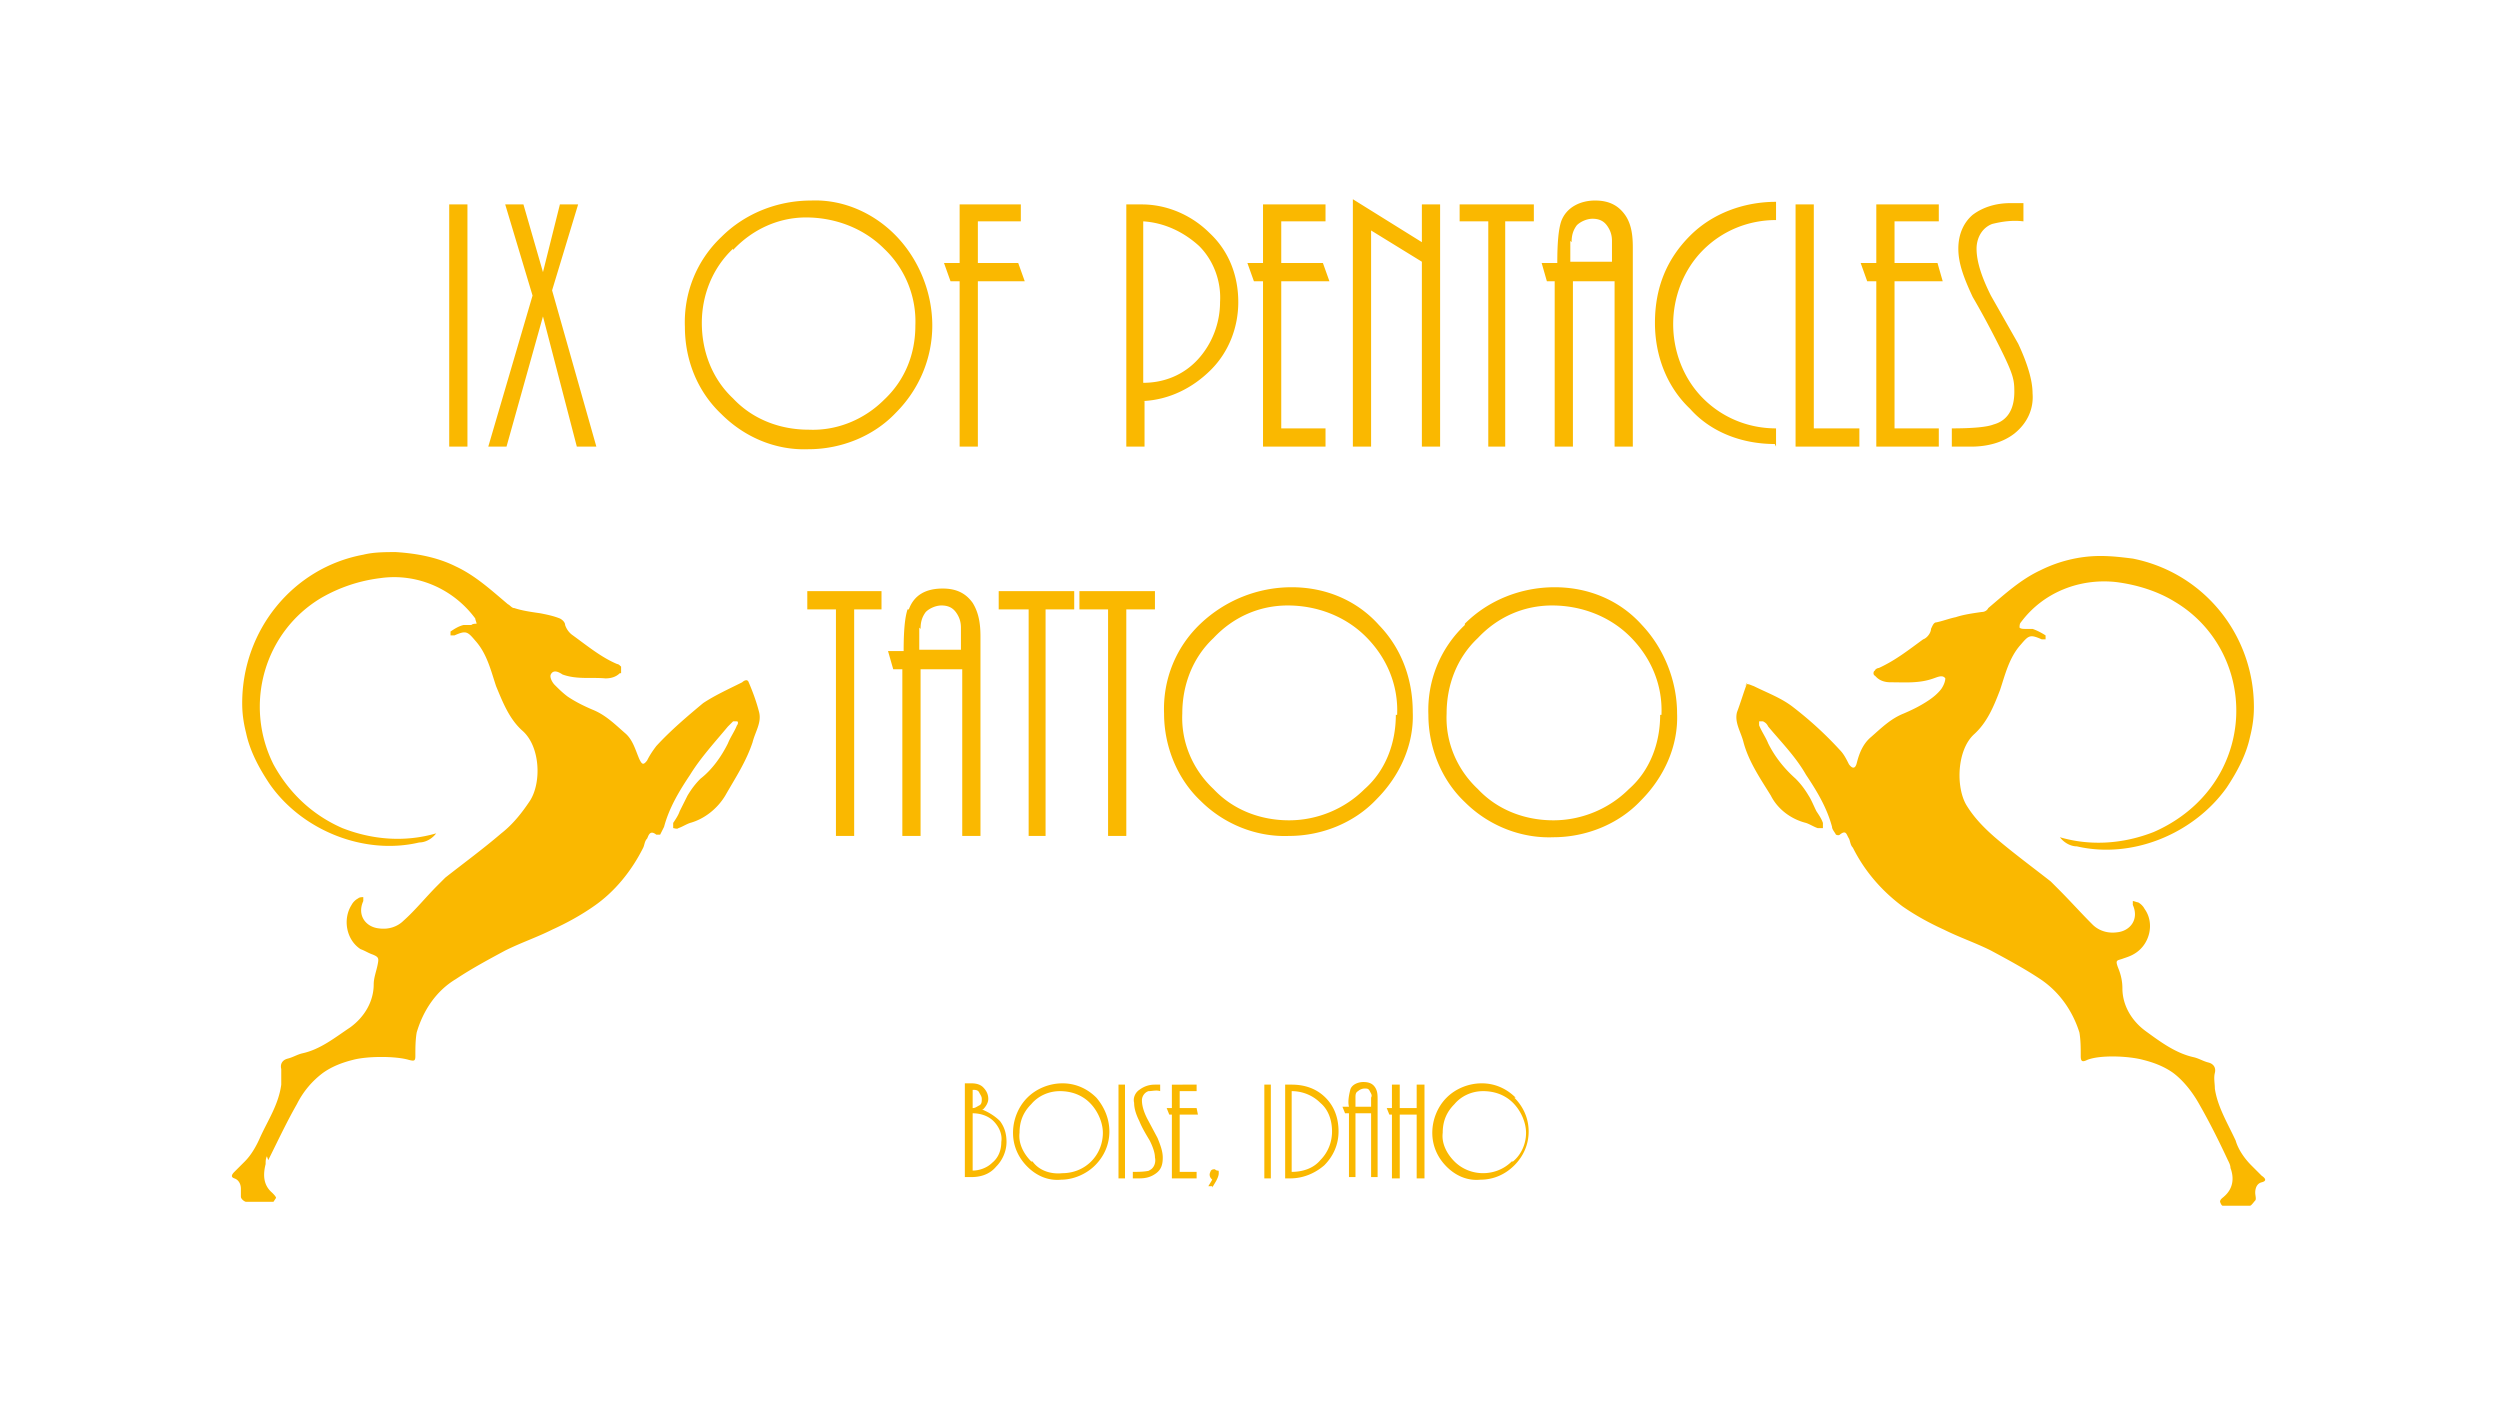 <svg xmlns="http://www.w3.org/2000/svg" viewBox="0 0 192 108"><path fill="#fab800" d="M144.1 21.6v12.7h4.8v-1.4h-3.4V21.6h3.7l-.4-1.4h-3.3V17h3.4v-1.3h-4.8v4.5h-1.2l.5 1.4zm-29.8 12.7h1.3V17h2.2v-1.3h-5.7V17h2.2zm-9-16.6 3.9 2.4v14.2h1.4V15.7h-1.4v2.9l-5.3-3.3v19h1.4zm14.1 3.9v12.7h1.4V21.6h3.2v12.7h1.4V19c0-.9-.1-1.8-.6-2.5s-1.2-1.1-2.3-1.1-2.2.5-2.6 1.6c-.2.6-.3 1.6-.3 3.2h-1.2l.4 1.4h.7Zm1.3-3c0-.5.1-.9.4-1.3.3-.3.8-.5 1.2-.5s.8.1 1.1.5.4.8.4 1.2v1.6h-3.2v-1.6ZM87.8 30.8c2-.1 3.8-1 5.2-2.4s2.1-3.3 2.1-5.2c0-2-.7-3.9-2.2-5.3-1.4-1.4-3.3-2.2-5.2-2.2h-1.2v18.6h1.4v-3.5Zm0-13.8c1.6.1 3.1.8 4.3 1.9 1.1 1.1 1.7 2.7 1.6 4.3 0 1.6-.6 3.2-1.7 4.4s-2.6 1.8-4.2 1.8zm65.3 15.6c-.5.2-1.6.3-3.2.3v1.4h1.5c1.2 0 2.4-.3 3.3-1 1-.8 1.5-1.9 1.4-3.1 0-1-.4-2.3-1.1-3.8l-2.1-3.7c-.7-1.4-1.1-2.6-1.1-3.6 0-.8.4-1.6 1.2-1.9.8-.2 1.6-.3 2.4-.2v-1.4h-1c-1.1 0-2.1.3-2.9.9-.7.6-1.1 1.5-1.1 2.6s.4 2.2 1.1 3.7q1.05 1.8 2.1 3.9c1.05 2.1 1.1 2.5 1.1 3.4 0 1.3-.5 2.2-1.6 2.5m-10.3.3h-3.5V15.7h-1.4v18.6h4.9zm-6.4 1.4v-1.4c-2.1 0-4.1-.8-5.6-2.3s-2.3-3.6-2.3-5.7.8-4.2 2.3-5.7 3.5-2.3 5.6-2.3v-1.4c-2.5 0-4.9.9-6.6 2.6-1.8 1.8-2.7 4-2.7 6.7 0 2.5.9 4.9 2.7 6.6 1.6 1.8 4 2.7 6.5 2.7ZM97 21.6v12.7h4.8v-1.4h-3.4V21.6h3.7l-.5-1.4h-3.2V17h3.4v-1.3H97v4.5h-1.2l.5 1.4zM55.4 31.8c1.8 1.8 4.2 2.8 6.7 2.7 2.5 0 5-1 6.7-2.8 1.8-1.8 2.8-4.2 2.8-6.7s-1-5-2.7-6.8-4.1-2.9-6.6-2.8c-2.6 0-5.1 1-6.9 2.8-1.9 1.8-2.9 4.3-2.8 6.9 0 2.6 1 5 2.8 6.7m.9-12.6c1.5-1.6 3.5-2.5 5.6-2.5 2.2 0 4.4.8 6 2.4a7.7 7.7 0 0 1 2.4 5.9c0 2.2-.8 4.2-2.4 5.7-1.5 1.5-3.6 2.4-5.8 2.3-2.2 0-4.3-.8-5.8-2.4-1.6-1.5-2.4-3.6-2.4-5.8 0-2.1.8-4.2 2.4-5.7Zm-21.8-3.5h1.4v18.6h-1.4zm39.2 5.9v12.7h1.4V21.6h3.6l-.5-1.4h-3.1V17h3.3v-1.3h-4.7v4.5h-1.2l.5 1.4zM38.9 34.3l2.8-10 2.6 10h1.5l-3.4-12 2-6.6H43l-1.3 5.2-1.5-5.2h-1.4l2.1 7-3.4 11.6zM112.5 48c-1.9 1.8-2.9 4.3-2.8 6.9 0 2.5 1 5 2.8 6.7 1.8 1.8 4.3 2.8 6.8 2.7 2.5 0 5-1 6.7-2.8 1.8-1.8 2.9-4.2 2.8-6.7 0-2.5-1-5-2.7-6.8-1.7-1.9-4.1-2.9-6.7-2.9s-5.1 1-6.9 2.8Zm15 6.9c0 2.2-.8 4.3-2.4 5.7-1.5 1.5-3.6 2.4-5.8 2.4s-4.3-.8-5.8-2.4c-1.6-1.5-2.5-3.6-2.4-5.8 0-2.2.8-4.3 2.4-5.8 1.5-1.6 3.5-2.5 5.7-2.5s4.4.8 6 2.4 2.5 3.7 2.4 6Zm-42.4 9.3h1.4V46.8h2.2v-1.4h-5.8v1.4h2.2zm-8.4-17.4H79v17.4h1.3V46.8h2.2v-1.4h-5.8zm29.2 1.2c-1.7-1.9-4.1-2.9-6.7-2.9s-5.1 1-7 2.8-2.9 4.3-2.8 6.9c0 2.5 1 5 2.8 6.7 1.8 1.8 4.3 2.8 6.8 2.7 2.5 0 5-1 6.7-2.8 1.8-1.8 2.9-4.2 2.8-6.7 0-2.6-.9-5-2.7-6.8Zm1.3 6.9c0 2.2-.8 4.3-2.4 5.7-1.5 1.5-3.6 2.4-5.8 2.4s-4.3-.8-5.8-2.4c-1.6-1.5-2.5-3.6-2.4-5.8 0-2.2.8-4.3 2.4-5.8 1.5-1.6 3.5-2.5 5.7-2.5s4.4.8 6 2.4 2.5 3.7 2.4 6Zm-37.5-8.1c-.2.6-.3 1.6-.3 3.2h-1.2l.4 1.4h.7v12.8h1.4V51.4h3.2v12.8h1.4V48.9c0-.9-.1-1.8-.6-2.6-.5-.7-1.2-1.1-2.3-1.1-1.3 0-2.2.5-2.6 1.6Zm1 1.5c0-.5.1-.9.4-1.3.3-.3.8-.5 1.2-.5s.8.1 1.1.5.4.8.4 1.2v1.7h-3.2v-1.7Zm-3-2.9H62v1.4h2.2v17.4h1.4V46.8h2.1zM20.6 89.1c.7-1.4 1.4-2.9 2.2-4.3.5-1 1.2-1.8 2-2.4.7-.5 1.5-.8 2.3-1 1.1-.3 3.3-.3 4.3 0 .4.1.5.1.5-.3 0-.6 0-1.2.1-1.8.5-1.7 1.5-3.2 3-4.1 1.2-.8 2.5-1.5 3.8-2.2 1.2-.6 2.4-1 3.6-1.6 1.1-.5 2.2-1.1 3.2-1.8 1.6-1.1 2.9-2.7 3.8-4.5.1-.2.1-.5.3-.7.1-.2.2-.7.7-.3h.3l.3-.6c.4-1.5 1.2-2.8 2-4 .8-1.3 1.9-2.5 2.9-3.7l.4-.4h.3c.1 0 .1.2 0 .3-.2.5-.5.9-.7 1.4-.5 1-1.2 2-2.1 2.7-.4.4-.7.8-1 1.3l-.6 1.2c-.1.3-.3.6-.5.9v.4c.1 0 .3.1.4 0 .3-.1.6-.3.9-.4 1.1-.3 2.1-1.1 2.7-2.1.8-1.4 1.6-2.6 2.1-4.1.2-.8.7-1.5.5-2.3s-.5-1.6-.8-2.3c-.1-.3-.4-.1-.5 0-1 .5-2.1 1-3 1.6-1.2 1-2.5 2.1-3.6 3.3-.3.4-.5.7-.7 1.1-.3.4-.4.3-.6-.1-.3-.7-.5-1.5-1.1-2-.8-.7-1.5-1.4-2.5-1.8-.7-.3-1.3-.6-1.9-1-.4-.3-.7-.6-1-.9-.2-.2-.4-.6-.3-.8.2-.4.6-.2.9 0 1.1.4 2.2.2 3.3.3.4 0 .8-.1 1.1-.4h.1v-.5c-.1-.1-.2-.2-.3-.2-1.2-.5-2.3-1.4-3.4-2.2-.3-.2-.5-.5-.6-.8 0-.2-.2-.4-.4-.5-.5-.2-1-.3-1.5-.4-.7-.1-1.4-.2-2-.4-.2 0-.3-.2-.5-.3-1.3-1.1-2.5-2.2-4-2.9-1.4-.7-3-1-4.6-1.1-.8 0-1.7 0-2.5.2-5.4 1-9.3 5.8-9.3 11.4 0 .8.1 1.5.3 2.3.3 1.4 1 2.7 1.8 3.9 2.5 3.6 7.3 5.5 11.5 4.5.5 0 1-.3 1.3-.7-2.4.7-4.9.5-7.2-.4-2.3-1-4.1-2.7-5.3-4.9-2.3-4.6-.7-10.2 3.7-12.8q2.1-1.2 4.5-1.5c2.8-.4 5.6.8 7.3 3.1 0 .1.1.3.1.4-.1 0-.3 0-.4.1h-.6c-.4.1-.7.3-1 .5v.3h.3c.9-.4 1-.3 1.6.4.9 1 1.2 2.3 1.6 3.5.5 1.2 1 2.5 2 3.4 1.4 1.2 1.5 4 .6 5.4-.6.9-1.3 1.8-2.2 2.5-1.4 1.2-2.9 2.3-4.3 3.4l-.6.6c-.9.9-1.7 1.9-2.6 2.7-.5.5-1.2.7-1.9.6-1-.1-1.7-1-1.2-2.1v-.3c-.1 0-.3 0-.4.1-.2.1-.4.3-.5.5-.7 1.1-.4 2.7.7 3.4.3.1.6.3.9.4.5.2.5.3.4.8s-.3 1-.3 1.5c0 1.3-.7 2.5-1.8 3.3-1.2.8-2.3 1.7-3.7 2-.4.1-.7.3-1.1.4s-.6.4-.5.8v1.2c-.2 1.5-1 2.7-1.6 4-.3.7-.7 1.4-1.2 1.9l-.8.8c-.2.2-.3.4 0 .5s.5.4.5.8v.6c0 .2.3.4.4.4H21l.2-.3c0-.1-.2-.3-.3-.4-.7-.6-.7-1.4-.5-2.2 0-.2 0-.4.1-.6Zm113.6-36.7c-.3.8-.5 1.5-.8 2.3-.2.8.3 1.5.5 2.3.4 1.5 1.3 2.8 2.1 4.1.5 1 1.5 1.8 2.7 2.1.3.1.6.3.9.4h.4v-.4c-.1-.3-.3-.6-.5-.9-.2-.4-.4-.9-.6-1.2-.3-.5-.6-.9-1-1.3q-1.35-1.2-2.1-2.7c-.2-.5-.5-.9-.7-1.4v-.3h.3c.2.1.3.2.4.4 1 1.2 2.1 2.3 2.9 3.7.8 1.2 1.6 2.5 2 4 0 .2.2.4.3.6 0 0 .2.1.3 0 .5-.4.5 0 .7.3.1.2.1.5.3.7.9 1.8 2.2 3.3 3.8 4.5 1 .7 2.1 1.3 3.2 1.8 1.2.6 2.4 1 3.6 1.6 1.3.7 2.6 1.4 3.8 2.2 1.5 1 2.5 2.5 3 4.1.1.6.1 1.2.1 1.8 0 .4.1.5.5.3 1-.4 3.2-.3 4.3 0 .8.2 1.6.5 2.3 1 .8.6 1.5 1.5 2 2.4.8 1.4 1.5 2.8 2.2 4.3.1.2.2.4.2.6.3.8.2 1.6-.5 2.2-.1.1-.3.2-.3.4 0 0 .1.3.2.3h2.1c.1 0 .3-.3.4-.4s0-.4 0-.6c0-.3.1-.7.5-.8s.3-.3 0-.5l-.8-.8c-.5-.5-1-1.2-1.2-1.9-.6-1.3-1.4-2.6-1.6-4 0-.4-.1-.8 0-1.2s-.1-.7-.5-.8-.7-.3-1.1-.4c-1.4-.3-2.6-1.2-3.7-2s-1.8-2-1.8-3.3q0-.75-.3-1.5c-.3-.75-.1-.6.4-.8.3-.1.6-.2.9-.4 1.1-.7 1.5-2.3.7-3.4-.1-.2-.3-.4-.5-.5-.1 0-.3-.1-.4-.1v.3c.5 1.1-.2 2-1.2 2.1-.7.1-1.4-.1-1.9-.6-.9-.9-1.7-1.8-2.6-2.7l-.6-.6c-1.4-1.1-2.9-2.2-4.3-3.4-.8-.7-1.6-1.5-2.2-2.5-.8-1.4-.7-4.2.6-5.4 1-.9 1.5-2.1 2-3.4.4-1.2.7-2.5 1.6-3.5.6-.7.7-.8 1.6-.4h.3v-.3c-.3-.2-.7-.4-1-.5h-.6c-.1 0-.3 0-.4-.1 0-.1 0-.3.1-.4 1.7-2.3 4.5-3.4 7.3-3.1 1.6.2 3.2.7 4.5 1.5 4.4 2.6 6 8.2 3.7 12.8-1.1 2.2-3 3.9-5.3 4.9-2.3.9-4.8 1.1-7.2.4.3.4.8.7 1.3.7 4.3 1 9-1 11.5-4.5.8-1.2 1.5-2.5 1.8-3.9.2-.8.3-1.5.3-2.3 0-5.5-3.8-10.3-9.3-11.4-.8-.1-1.6-.2-2.5-.2-1.6 0-3.2.4-4.6 1.1-1.5.7-2.7 1.8-4 2.9-.1.2-.3.3-.5.3-.7.1-1.4.2-2 .4-.5.1-1 .3-1.5.4-.2 0-.3.3-.4.5 0 .3-.3.7-.6.8-1.1.8-2.1 1.6-3.4 2.2-.1 0-.3.1-.3.2-.1 0-.2.3 0 .4l.1.1c.3.3.7.4 1.1.4 1.1 0 2.2.1 3.3-.3.3-.1.7-.3.9 0 0 .2-.1.5-.3.8-.3.4-.7.7-1 .9-.6.4-1.2.7-1.9 1-1 .4-1.7 1.1-2.5 1.8-.6.5-.9 1.2-1.1 2-.1.4-.3.5-.6.1-.2-.4-.4-.8-.7-1.1q-1.65-1.8-3.6-3.3c-.9-.7-2-1.1-3-1.6-.3-.1-.6-.3-.7 0ZM84.1 89.5c.7-.7 1.1-1.6 1.1-2.6s-.4-1.9-1-2.6c-.7-.7-1.6-1.1-2.6-1.1s-2 .4-2.7 1.1-1.1 1.7-1.1 2.7.4 1.9 1.1 2.6 1.6 1.1 2.6 1c.9 0 1.9-.4 2.6-1.1m-4.9-.3c-.6-.6-1-1.4-.9-2.2 0-.9.3-1.6.9-2.2.5-.6 1.3-1 2.2-1s1.7.3 2.3.9 1 1.5 1 2.3-.3 1.6-.9 2.2-1.4.9-2.2.9c-.9.1-1.8-.2-2.3-.9Zm-3.7-4c.2-.2.4-.5.4-.8s-.1-.6-.4-.9q-.3-.3-.9-.3h-.5v7.2h.5c.7 0 1.4-.2 1.9-.8.5-.5.8-1.2.8-1.9s-.2-1.2-.5-1.6c-.4-.4-.9-.7-1.4-.9Zm-.8-1.5c.2 0 .4 0 .5.2s.2.3.2.5 0 .4-.2.5-.3.2-.5.2v-1.3Zm1.5 5.6c-.4.4-1 .6-1.5.6v-4.4c.6 0 1.2.2 1.6.6s.7 1 .6 1.6c0 .6-.2 1.2-.7 1.6m9.7-6h.5v7.2h-.5zm2.4 6.6c-.4.1-.9.1-1.3.1v.5h.5c.5 0 .9-.1 1.3-.4s.5-.7.5-1.2-.2-1-.4-1.5l-.8-1.5c-.2-.4-.4-.9-.4-1.4 0-.3.2-.6.5-.7.3 0 .6-.1.9 0v-.5h-.4c-.4 0-.8.1-1.2.4-.3.2-.5.6-.4 1 0 .5.2 1 .4 1.4.2.5.5 1 .8 1.5.2.4.4.9.4 1.3.1.4-.1.9-.5 1Zm3.6-6.1v-.5H90v1.8h-.4l.2.5h.2v4.9h1.9V90h-1.3v-4.4H92l-.1-.5h-1.3v-1.3zm1.2 7.4.3-.5c.1-.2.2-.4.2-.6s0-.2-.1-.2-.2-.1-.2-.1c-.1 0-.2 0-.3.1 0 0-.1.2-.1.3 0 .2.1.3.2.4l-.3.5h.3Zm8.7-6.9c-.7-.7-1.6-1-2.6-1h-.5v7.2h.4c1 0 1.9-.4 2.6-1 .7-.7 1.1-1.6 1.1-2.6s-.3-1.9-1-2.6m-.4 4.8c-.5.6-1.3.9-2.2.9v-6.2c.8 0 1.6.3 2.2.9.6.5.9 1.3.9 2.2 0 .8-.3 1.6-.9 2.2m15-4.8c-.7-.7-1.6-1.1-2.6-1.1s-2 .4-2.7 1.1S110 86 110 87s.4 1.9 1.1 2.6 1.6 1.1 2.6 1c1 0 1.9-.4 2.6-1.1s1.1-1.6 1.1-2.6-.4-1.9-1.1-2.6Zm-.3 4.9c-.6.6-1.4.9-2.2.9s-1.6-.3-2.2-.9-1-1.4-.9-2.2c0-.9.3-1.6.9-2.2.5-.6 1.3-1 2.2-1s1.7.3 2.3.9 1 1.5 1 2.3c0 .9-.4 1.7-1 2.2Zm-10.3 1.3v-6c0-.4 0-.7-.2-1s-.5-.4-.9-.4-.9.2-1 .6-.2.9-.1 1.3h-.5l.2.5h.3v4.9h.5v-4.9h1.2v4.9h.5Zm-1.7-5.5v-.7c0-.2 0-.4.2-.5.1-.1.3-.2.5-.2s.3 0 .4.2.2.3.1.5v.7zm4.7.1h-1.3v-1.8h-.6v1.8h-.4l.2.5h.2v4.9h.6v-4.9h1.3v4.9h.6v-7.2h-.6zm-11.7-1.8h.5v7.2h-.5z"/></svg>
